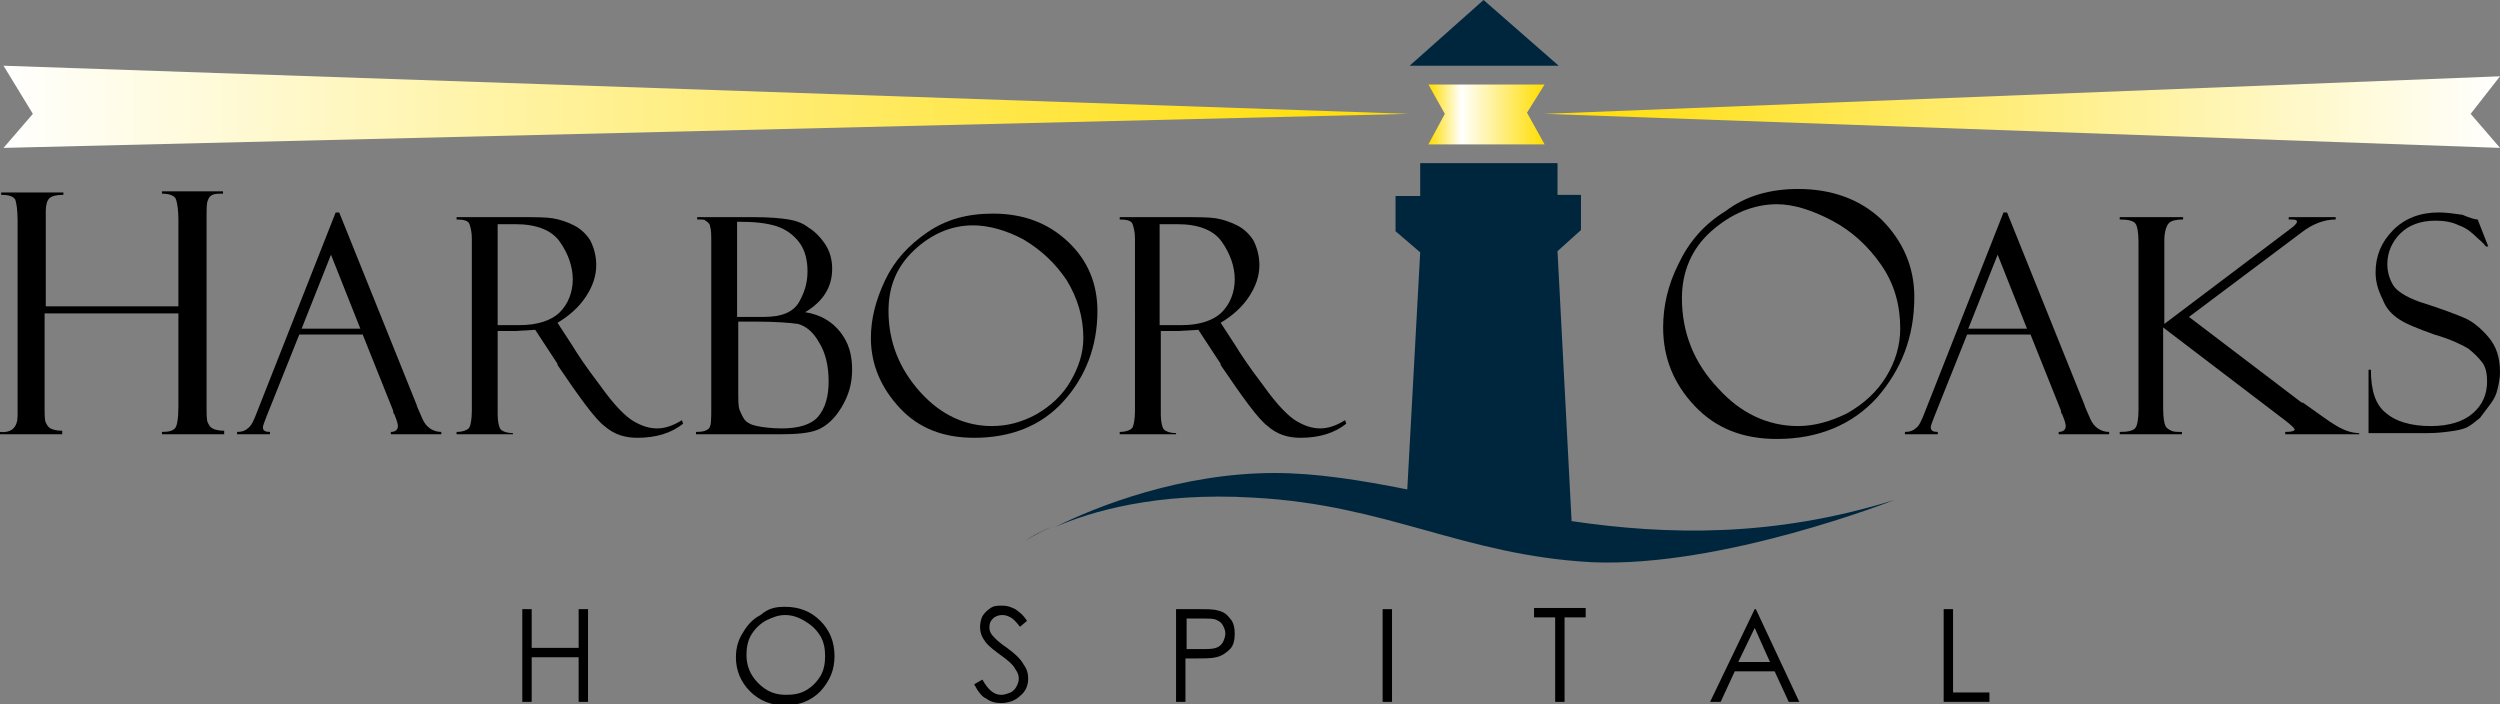 <?xml version="1.0" encoding="UTF-8"?>
<!-- Generator: Adobe Illustrator 21.0.0, SVG Export Plug-In . SVG Version: 6.00 Build 0)  -->
<svg xmlns="http://www.w3.org/2000/svg" xmlns:xlink="http://www.w3.org/1999/xlink" version="1.1" id="Layer_1" x="0px" y="0px" viewBox="0 0 213 60" style="enable-background:new 0 0 213 60;" xml:space="preserve">
<rect x="0" y="0" width="213" height="60" fill="#808080" stroke="none"/>
<style type="text/css">
	.st0{fill:#00263D;}
	.st1{fill:url(#SVGID_1_);}
	.st2{fill:url(#SVGID_2_);}
	.st3{fill:url(#SVGID_3_);}
</style>
<g>
	<g>
		<path d="M44.5,51.9h0.8v3.3h4v-3.3h0.8v7.9h-0.8V56h-4v3.8h-0.8V51.9z"></path>
		<path d="M66.9,51.7c1.2,0,2.2,0.4,3,1.2s1.2,1.8,1.2,3c0,1.2-0.4,2.1-1.2,3c-0.8,0.8-1.8,1.2-3,1.2c-1.2,0-2.2-0.4-3-1.2    c-0.8-0.8-1.2-1.8-1.2-2.9c0-0.8,0.2-1.5,0.6-2.1c0.4-0.7,0.9-1.2,1.5-1.5C65.5,51.8,66.1,51.7,66.9,51.7z M66.9,52.4    c-0.6,0-1.1,0.2-1.7,0.5c-0.5,0.3-0.9,0.7-1.2,1.2c-0.3,0.5-0.4,1.1-0.4,1.7c0,0.9,0.3,1.7,1,2.4c0.7,0.7,1.4,1,2.4,1    c0.6,0,1.2-0.1,1.7-0.4c0.5-0.3,0.9-0.7,1.2-1.2c0.3-0.5,0.4-1.1,0.4-1.7c0-0.6-0.1-1.2-0.4-1.7c-0.3-0.5-0.7-0.9-1.2-1.2    C68.1,52.6,67.5,52.4,66.9,52.4z"></path>
		<path d="M83,58.3l0.7-0.4c0.5,0.9,1,1.3,1.6,1.3c0.3,0,0.5-0.1,0.8-0.2c0.2-0.1,0.4-0.3,0.5-0.5c0.1-0.2,0.2-0.4,0.2-0.7    c0-0.3-0.1-0.5-0.3-0.8c-0.2-0.4-0.7-0.8-1.4-1.3c-0.7-0.5-1.1-0.9-1.2-1.1c-0.3-0.4-0.4-0.8-0.4-1.2c0-0.3,0.1-0.7,0.2-0.9    c0.2-0.3,0.4-0.5,0.7-0.7c0.3-0.2,0.6-0.2,1-0.2c0.4,0,0.7,0.1,1.1,0.3c0.3,0.2,0.7,0.5,1,1l-0.6,0.5c-0.3-0.4-0.6-0.7-0.8-0.8    c-0.2-0.1-0.4-0.2-0.7-0.2c-0.3,0-0.6,0.1-0.8,0.3c-0.2,0.2-0.3,0.4-0.3,0.7c0,0.2,0,0.3,0.1,0.5c0.1,0.2,0.2,0.3,0.4,0.5    c0.1,0.1,0.4,0.4,1,0.8c0.7,0.5,1.2,1,1.4,1.4c0.3,0.4,0.4,0.8,0.4,1.2c0,0.6-0.2,1.1-0.7,1.5c-0.4,0.4-1,0.6-1.6,0.6    c-0.5,0-0.9-0.1-1.3-0.4C83.7,59.4,83.3,58.9,83,58.3z"></path>
		<path d="M100.3,51.9h1.6c0.9,0,1.5,0,1.8,0.1c0.5,0.1,0.8,0.3,1.1,0.7c0.3,0.3,0.4,0.8,0.4,1.3c0,0.5-0.1,1-0.4,1.3    c-0.3,0.3-0.7,0.6-1.2,0.7c-0.4,0.1-1,0.1-2,0.1h-0.6v3.7h-0.8V51.9z M101.1,52.6v2.7l1.3,0c0.5,0,0.9,0,1.2-0.1    c0.3-0.1,0.5-0.3,0.6-0.5c0.1-0.2,0.2-0.5,0.2-0.7c0-0.3-0.1-0.5-0.2-0.7c-0.1-0.2-0.3-0.4-0.6-0.5c-0.2-0.1-0.6-0.1-1.2-0.1    H101.1z"></path>
		<path d="M117.8,51.9h0.8v7.9h-0.8V51.9z"></path>
		<path d="M130.7,52.6v-0.8h4.4v0.8h-1.8v7.2h-0.8v-7.2H130.7z"></path>
		<path d="M149.6,51.9l3.7,7.9h-0.9l-1.2-2.6h-3.4l-1.2,2.6h-0.9l3.8-7.9H149.6z M149.5,53.5l-1.4,2.9h2.7L149.5,53.5z"></path>
		<path d="M165.6,51.9h0.8V59h3.1v0.8h-3.9V51.9z"></path>
	</g>
	<g>
		<path d="M153.2,16.1c2.9,0,5.3,0.9,7.1,2.6c1.8,1.8,2.8,4,2.8,6.6c0,3.4-1.1,6.2-3.2,8.6c-2.1,2.3-5,3.5-8.5,3.5    c-2.9,0-5.2-0.9-7-2.8c-1.8-1.9-2.7-4.1-2.7-6.7c0-1.8,0.4-3.6,1.3-5.4c0.9-1.9,2.2-3.4,4-4.5C148.7,16.7,150.8,16.1,153.2,16.1z     M153.2,36.3c1.4,0,2.8-0.4,4.2-1.1c1.4-0.8,2.5-1.8,3.3-3.1c0.8-1.3,1.2-2.7,1.2-4.1c0-2-0.5-3.8-1.6-5.4    c-1.1-1.6-2.5-2.9-4.2-3.8c-1.7-0.9-3.3-1.4-4.7-1.4c-2,0-3.9,0.8-5.6,2.3c-1.7,1.5-2.5,3.5-2.5,5.7c0,2.9,1,5.5,3.1,7.7    C148.3,35.2,150.6,36.3,153.2,36.3z"></path>
		<path d="M173,28.5h-5.4l-2.8,7c-0.2,0.5-0.3,0.8-0.3,0.9c0,0.3,0.2,0.4,0.6,0.4V37h-2.8v-0.2c0.4,0,0.7-0.1,0.9-0.3    c0.3-0.2,0.5-0.6,0.8-1.4l6.7-17h0.3l6.6,16.4c0,0.1,0.2,0.5,0.5,1.2c0.3,0.7,0.9,1.1,1.6,1.1V37h-4.3v-0.2c0.4,0,0.6-0.2,0.6-0.5    c0-0.2-0.1-0.5-0.3-1c0,0-0.1-0.1-0.1-0.2c0-0.1,0-0.1,0-0.1L173,28.5z M167.7,28h5l-2.5-6.3L167.7,28z"></path>
		<path d="M180.7,18.5h5.3v0.2c-0.6,0-1,0.1-1.2,0.3c-0.2,0.2-0.4,0.7-0.4,1.5v7.1l11-8.3c0.2-0.2,0.3-0.3,0.3-0.4    c0-0.2-0.2-0.2-0.7-0.2v-0.2h4v0.2c-1,0-2,0.4-2.9,1.1l-9.6,7.2l9.6,7.3c0,0,0,0,0,0c0,0,0,0,0,0c0,0,0,0,0.1,0    c1.3,0.9,2.2,1.6,2.9,2c0.7,0.4,1.3,0.6,1.9,0.6V37h-6.3v-0.2c0.6,0,0.8-0.1,0.8-0.2c0-0.1-0.2-0.3-0.7-0.7l-10.5-8v6.9    c0,0.8,0.1,1.3,0.2,1.5c0.1,0.2,0.3,0.3,0.5,0.4c0.2,0.1,0.5,0.1,0.9,0.1V37h-5.3v-0.2c0.7,0,1.1-0.1,1.3-0.3    c0.2-0.2,0.3-0.8,0.3-1.6V20.6c0-0.8-0.1-1.4-0.3-1.6c-0.2-0.2-0.6-0.3-1.3-0.3V18.5z"></path>
		<path d="M211.1,18.7L212,21l-0.2,0c0,0-0.2-0.3-0.7-0.7c-0.5-0.5-1-0.9-1.6-1.1c-0.6-0.3-1.3-0.4-2-0.4c-1.3,0-2.3,0.4-3,1.1    c-0.7,0.7-1.1,1.6-1.1,2.6c0,0.7,0.2,1.3,0.5,1.8c0.3,0.5,1.1,1,2.2,1.4c1.9,0.6,3.2,1.1,3.9,1.4c0.7,0.3,1.4,0.9,2,1.6    c0.7,0.8,1,1.8,1,3c0,0.5-0.1,1-0.2,1.4c-0.1,0.5-0.3,0.9-0.6,1.3c-0.3,0.4-0.6,0.8-0.9,1.2c-0.4,0.3-0.7,0.6-1.1,0.8    c-0.4,0.2-1,0.3-1.8,0.4c-0.8,0.1-1.4,0.1-1.6,0.1h-5v-5.4h0.2c0,1.8,0.4,3,1.3,3.7c0.8,0.7,2.1,1.1,3.8,1.1    c1.6,0,2.8-0.4,3.6-1.1c0.8-0.7,1.2-1.6,1.2-2.7c0-0.6-0.1-1.2-0.4-1.6c-0.3-0.4-0.7-0.8-1.2-1.2c-0.5-0.3-1.5-0.8-2.9-1.2    c-1.4-0.5-2.4-0.9-3-1.3c-0.6-0.4-1.1-0.9-1.4-1.7c-0.4-0.8-0.6-1.5-0.6-2.3c0-1.4,0.5-2.6,1.5-3.6c1-1,2.3-1.5,3.9-1.5    c0.6,0,1.3,0.1,2,0.2C210.5,18.6,210.9,18.7,211.1,18.7C211,18.7,211.1,18.7,211.1,18.7z"></path>
	</g>
	<g>
		<path d="M15.2,26.7H3.8v7.9c0,0.7,0,1.2,0.1,1.4c0.1,0.2,0.2,0.4,0.4,0.5c0.2,0.1,0.5,0.2,1,0.2V37H0v-0.2c1,0.1,1.5-0.4,1.5-1.4    V18.8c0-0.9-0.1-1.5-0.2-1.8c-0.2-0.3-0.6-0.4-1.2-0.4v-0.2h5.3v0.2c-0.6,0-1,0.1-1.2,0.3c-0.2,0.2-0.3,0.6-0.3,1.1v8.1h11.3v-7.4    c0-0.8-0.1-1.4-0.2-1.7c-0.1-0.3-0.5-0.5-1.2-0.5v-0.2H19v0.2c-0.4,0-0.7,0-0.9,0.1c-0.2,0.1-0.3,0.2-0.4,0.5    c-0.1,0.2-0.1,0.7-0.1,1.6v15.8c0,0.8,0,1.3,0.1,1.5c0.1,0.2,0.2,0.4,0.4,0.5c0.2,0.1,0.5,0.2,1,0.2V37h-5.3v-0.2    c0.6,0,0.9-0.1,1.1-0.3c0.2-0.2,0.3-0.9,0.3-1.9V26.7z"></path>
		<path d="M30.9,28.5h-5.4l-2.8,7c-0.2,0.5-0.3,0.8-0.3,0.9c0,0.3,0.2,0.4,0.6,0.4V37h-2.8v-0.2c0.4,0,0.7-0.1,0.9-0.3    c0.3-0.2,0.5-0.6,0.8-1.4l6.7-17h0.3l6.6,16.4c0,0.1,0.2,0.5,0.5,1.2c0.3,0.7,0.9,1.1,1.6,1.1V37h-4.3v-0.2c0.4,0,0.6-0.2,0.6-0.5    c0-0.2-0.1-0.5-0.3-1c0,0-0.1-0.1-0.1-0.2c0-0.1,0-0.1,0-0.1L30.9,28.5z M25.7,28h5l-2.5-6.3L25.7,28z"></path>
		<path d="M38.9,18.7v-0.2h5.3c1.3,0,2.3,0,2.9,0.1c0.6,0.1,1.2,0.3,1.8,0.6s1.1,0.8,1.4,1.3c0.3,0.6,0.5,1.3,0.5,2.1    c0,0.9-0.3,1.8-0.9,2.7c-0.6,0.9-1.4,1.6-2.4,2.2l1.3,2c0.3,0.5,1,1.6,2.3,3.3c1.2,1.7,2.2,2.7,2.9,3.1c0.7,0.4,1.3,0.6,2,0.6    c0.6,0,1.3-0.2,2.1-0.7l0.1,0.3c-1,0.8-2.3,1.2-3.9,1.2c-1.1,0-2-0.3-2.8-1c-0.8-0.6-2.1-2.4-4-5.2c0,0,0,0,0-0.1l-1.9-2.9    l-1.7,0.1h-1.5v7.1c0,0.6,0.1,1,0.2,1.2c0.1,0.2,0.5,0.4,1.1,0.4V37h-4.8v-0.2c0.6,0,1-0.2,1.1-0.4c0.1-0.2,0.2-0.7,0.2-1.4V20.3    c0-0.5-0.1-0.9-0.2-1.2C39.9,18.8,39.5,18.7,38.9,18.7z M42.4,19v8.7h1.9c1.5,0,2.7-0.4,3.4-1.1c0.7-0.7,1.1-1.7,1.1-2.8    c0-1.1-0.4-2.2-1.1-3.2c-0.7-1-2-1.5-3.8-1.5H42.4z"></path>
		<path d="M59.4,18.7v-0.2h4.8c1.4,0,2.4,0.1,3,0.2c0.6,0.1,1.2,0.3,1.7,0.7c0.5,0.3,1,0.8,1.4,1.4c0.4,0.6,0.6,1.3,0.6,2.1    c0,1.6-0.8,2.8-2.3,3.7c1.3,0.2,2.3,0.8,3,1.7c0.7,0.9,1,1.9,1,3.2c0,1.2-0.3,2.2-0.9,3.2c-0.6,1-1.3,1.6-2,1.9S67.9,37,66.5,37    h-7.2v-0.2c0.6,0,0.9-0.1,1.1-0.3c0.2-0.2,0.2-0.8,0.2-1.8v-14c0-0.7,0-1.1-0.1-1.4c0-0.2-0.2-0.4-0.4-0.5    C60.1,18.7,59.8,18.7,59.4,18.7z M62.8,18.9V27h2.3c1.5,0,2.5-0.4,3-1.3c0.5-0.9,0.7-1.7,0.7-2.6c0-0.9-0.2-1.7-0.6-2.3    c-0.4-0.6-1-1.1-1.7-1.4c-0.7-0.3-1.8-0.5-3.3-0.5H62.8z M64.3,27.4h-1.4v5.9c0,0.8,0,1.3,0.1,1.6c0.1,0.2,0.2,0.5,0.4,0.8    c0.2,0.3,0.6,0.5,1.1,0.6s1.2,0.2,2.1,0.2c1.4,0,2.5-0.3,3.1-1c0.6-0.7,0.9-1.7,0.9-3c0-1.4-0.3-2.5-0.8-3.3    c-0.5-0.9-1.1-1.4-1.8-1.6C67.3,27.5,66.1,27.4,64.3,27.4z"></path>
		<path d="M84.6,18.2c2.6,0,4.7,0.8,6.4,2.4c1.7,1.6,2.5,3.6,2.5,5.9c0,3-1,5.6-2.9,7.7c-1.9,2.1-4.5,3.1-7.6,3.1    c-2.6,0-4.7-0.8-6.3-2.5c-1.6-1.7-2.5-3.7-2.5-6c0-1.6,0.4-3.2,1.2-4.9c0.8-1.7,2-3,3.6-4.1C80.6,18.7,82.4,18.2,84.6,18.2z     M84.5,36.3c1.3,0,2.5-0.3,3.8-1c1.2-0.7,2.2-1.6,2.9-2.8c0.7-1.2,1.1-2.4,1.1-3.7c0-1.8-0.5-3.4-1.4-4.9c-1-1.5-2.2-2.6-3.7-3.5    c-1.5-0.8-3-1.2-4.3-1.2c-1.8,0-3.5,0.7-5,2.1c-1.5,1.4-2.2,3.1-2.2,5.2c0,2.6,0.9,4.9,2.7,6.9C80.2,35.4,82.3,36.3,84.5,36.3z"></path>
		<path d="M95.4,18.7v-0.2h5.3c1.3,0,2.3,0,2.9,0.1c0.6,0.1,1.2,0.3,1.8,0.6c0.6,0.3,1.1,0.8,1.4,1.3c0.3,0.6,0.5,1.3,0.5,2.1    c0,0.9-0.3,1.8-0.9,2.7c-0.6,0.9-1.4,1.6-2.4,2.2l1.3,2c0.3,0.5,1,1.6,2.3,3.3c1.2,1.7,2.2,2.7,2.9,3.1c0.7,0.4,1.3,0.6,2,0.6    c0.6,0,1.3-0.2,2.1-0.7l0.1,0.3c-1,0.8-2.3,1.2-3.9,1.2c-1.1,0-2-0.3-2.8-1c-0.8-0.6-2.1-2.4-4-5.2c0,0,0,0,0-0.1l-1.9-2.9    l-1.7,0.1h-1.5v7.1c0,0.6,0.1,1,0.2,1.2c0.1,0.2,0.5,0.4,1.1,0.4V37h-4.8v-0.2c0.6,0,1-0.2,1.1-0.4c0.1-0.2,0.2-0.7,0.2-1.4V20.3    c0-0.5-0.1-0.9-0.2-1.2S96,18.7,95.4,18.7z M98.8,19v8.7h1.9c1.5,0,2.7-0.4,3.4-1.1c0.7-0.7,1.1-1.7,1.1-2.8    c0-1.1-0.4-2.2-1.1-3.2c-0.7-1-2-1.5-3.8-1.5H98.8z"></path>
	</g>
	<g>
		<path class="st0" d="M89.8,44.8c-1.7,0.7-2.5,1.3-2.5,1.3S88.2,45.5,89.8,44.8z"></path>
		<path class="st0" d="M133.9,44.4l-1.2-23l2-1.8v-3l-2,0v-2.7H121v2.8l-2.1,0v3l2.1,1.8l-1.1,20.2c-4-0.8-7.8-1.4-11.3-1.4    c-7.9,0-15.1,2.8-18.7,4.6c3-1.3,8.6-3,16.9-2.5c11.4,0.6,17.8,4.9,28.8,5.5c11.1,0.5,25.8-5.3,25.8-5.3    C151.1,45.8,142.1,45.6,133.9,44.4z"></path>
		<polygon class="st0" points="120.1,5.6 132.8,5.6 126.4,0   "></polygon>
	</g>
	<g>
		<linearGradient id="SVGID_1_" gradientUnits="userSpaceOnUse" x1="121.692" y1="9.731" x2="131.607" y2="9.731">
			<stop offset="6.134970e-03" style="stop-color:#FFDD00"></stop>
			<stop offset="0.282" style="stop-color:#FFFFFE"></stop>
			<stop offset="1" style="stop-color:#FFDD00"></stop>
		</linearGradient>
		<polygon class="st1" points="121.7,12.3 131.6,12.3 130.1,9.6 131.6,7.2 121.7,7.2 123.1,9.7   "></polygon>
		<linearGradient id="SVGID_2_" gradientUnits="userSpaceOnUse" x1="0.296" y1="9.104" x2="120.049" y2="9.104">
			<stop offset="0" style="stop-color:#FFFFFE"></stop>
			<stop offset="1" style="stop-color:#FFDD00"></stop>
		</linearGradient>
		<polygon class="st2" points="120,9.7 0.3,5.6 2.8,9.7 0.3,12.6   "></polygon>
		
			<linearGradient id="SVGID_3_" gradientUnits="userSpaceOnUse" x1="511.446" y1="9.565" x2="592.828" y2="9.565" gradientTransform="matrix(-1 0 0 1 724.436 0)">
			<stop offset="0" style="stop-color:#FFFFFE"></stop>
			<stop offset="1" style="stop-color:#FFDD00"></stop>
		</linearGradient>
		<polygon class="st3" points="131.6,9.7 213,6.5 210.5,9.7 213,12.6   "></polygon>
	</g>
</g>
</svg>

